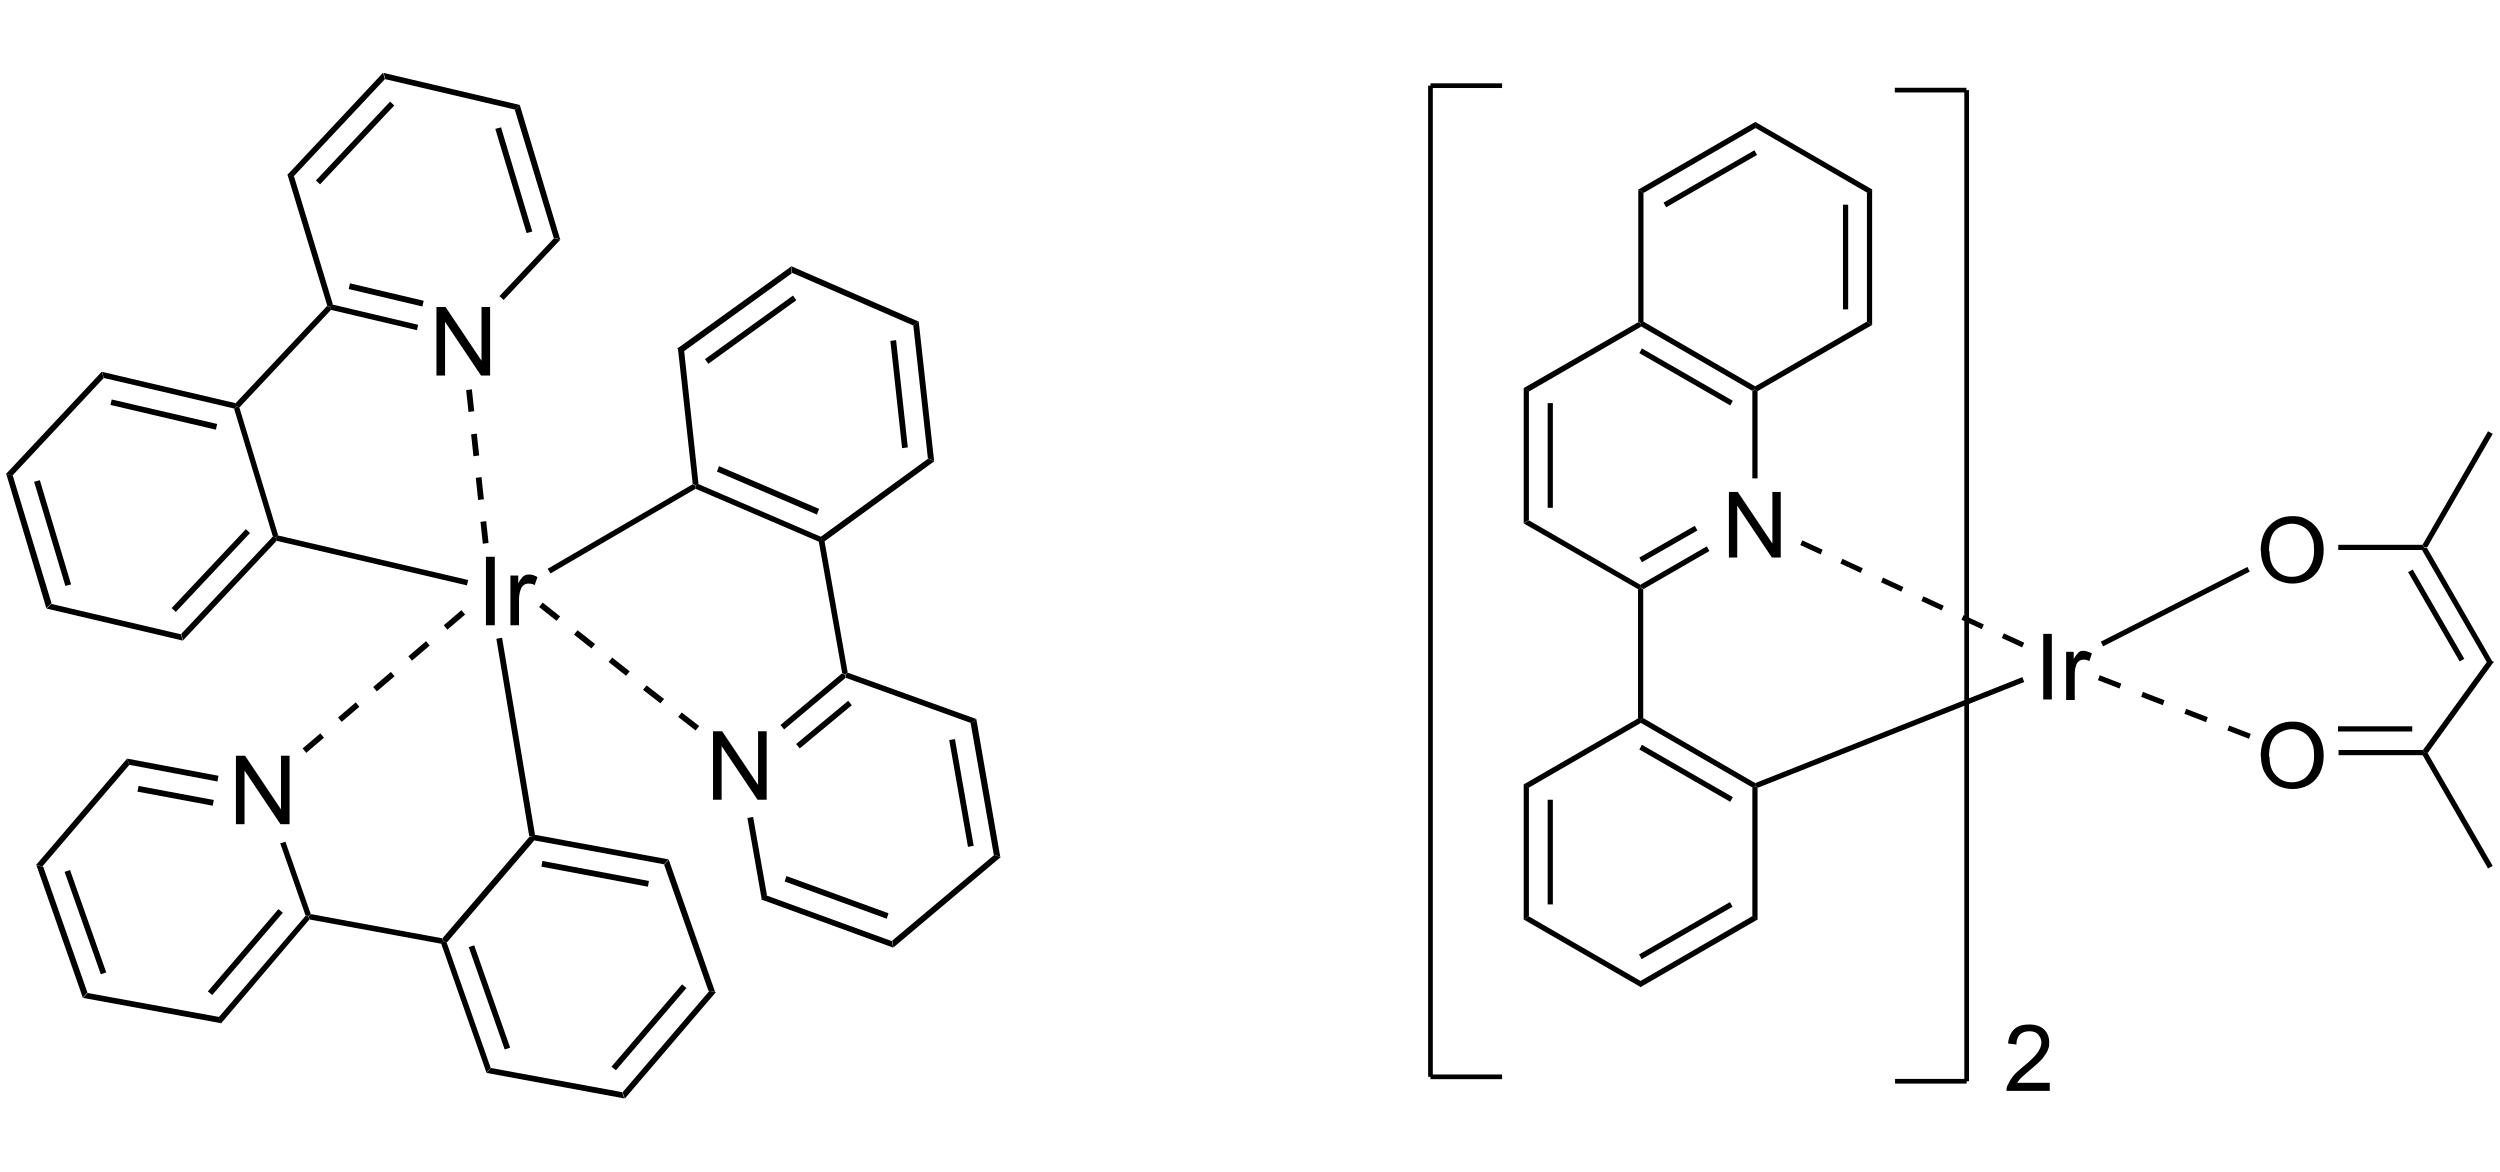 <?xml version="1.0" encoding="UTF-8"?>
<svg id="b" xmlns="http://www.w3.org/2000/svg" version="1.1" viewBox="0 0 960 450">
  <!-- Generator: Adobe Illustrator 29.7.1, SVG Export Plug-In . SVG Version: 2.1.1 Build 8)  -->
  <defs>
    <style>
      .st0 {
        isolation: isolate;
      }

      .st1 {
        fill: none;
        stroke: #000;
        stroke-miterlimit: 10;
        stroke-width: 1.8px;
      }
    </style>
  </defs>
  <g id="c">
    <path d="M587.1,351.9l-2,1.2v-52l2,1.2v49.6h0Z"/>
    <path d="M596.3,347.3h-2v-40.2h2v40.2Z"/>
    <path d="M630.1,376.7v2.4l-45-26,2-1.2,42.9,24.8h0Z"/>
    <path d="M672.9,351.9l2,1.2-45,26v-2.4l42.8-24.8h.1Z"/>
    <path d="M664.3,346.4l1,1.8-34.9,20.1-1-1.8,34.9-20.1Z"/>
    <path d="M672.9,302.4l1-.6,1,.7v50.7l-2-1.2v-49.6h0Z"/>
    <path d="M630.1,277.6v-1.2l1-.6,42.9,24.9v1.1l-1.1.6-42.8-24.8h0Z"/>
    <path d="M629.5,287.8l1-1.8,34.9,20.1-1,1.8-34.9-20.1Z"/>
    <path d="M587.1,302.4l-2-1.2,44-25.4,1,.6v1.2l-42.9,24.8h0Z"/>
    <path d="M629,226.3l1-.6,1,.6v49.6l-1,.6-1-.6v-49.6h0Z"/>
    <g class="st0">
      <path d="M663.9,214.1v-25.2h3.4l13.3,19.8v-19.8h3.2v25.2h-3.4l-13.3-19.9v19.9h-3.2Z"/>
    </g>
    <path d="M655.4,209.8l1,1.8-25.3,14.6-1-.6v-1.2l25.3-14.6h0Z"/>
    <path d="M650.8,201.9l1,1.8-21.3,12.2-1-1.8,21.3-12.2h0Z"/>
    <path d="M672.9,150.2l1-.6,1,.6v33.5h-2v-33.5h0Z"/>
    <path d="M630.1,125.3v-1.2l1-.6,42.8,24.8v1.2l-1,.6-42.8-24.8Z"/>
    <path d="M629.5,135.6l1-1.8,34.9,20.1-1,1.8-34.9-20.1Z"/>
    <path d="M587.1,150.2l-2-1.2,44-25.3,1,.6v1.2l-42.9,24.8h0Z"/>
    <path d="M587.1,199.7l-2,1.2v-52l2,1.2v49.6h0Z"/>
    <path d="M596.3,195h-2v-40.2h2v40.2Z"/>
    <path d="M630.1,224.5v1.2l-1,.6-44-25.3,2-1.2,42.9,24.8h0Z"/>
    <path d="M716.9,123.6l2,1.2-44,25.4-1-.6v-1.2l42.8-24.8h.1Z"/>
    <path d="M716.9,74l2-1.2v52l-2-1.2v-49.6Z"/>
    <path d="M707.7,78.6h2v40.2h-2v-40.2Z"/>
    <path d="M674,49.2v-2.4l45,26-2,1.2-42.8-24.8h-.1Z"/>
    <path d="M631.1,74l-2-1.2,45-26v2.4l-42.8,24.8h-.1Z"/>
    <path d="M639.8,79.6l-1-1.8,34.9-20.1,1,1.8-34.9,20.1h0Z"/>
    <path d="M631.1,123.6l-1,.6-1-.6v-50.8l2,1.2v49.6h0Z"/>
    <g class="st0">
      <path d="M784.6,268.6v-25.2h3.3v25.2h-3.3Z"/>
      <path d="M793.4,268.6v-18.3h2.9v2.8c.7-1.3,1.4-2.1,1.9-2.6s1.2-.6,1.9-.6,2,.4,3.2,1l-1,3c-.7-.5-1.5-.6-2.2-.6s-1.3.2-1.8.6-.9.9-1.1,1.7c-.4,1.1-.5,2.2-.5,3.6v9.6h-3.3v-.2h.1Z"/>
    </g>
    <path d="M776.6,260l.7,1.9-102.3,40.6-1-.7v-1.1l102.6-40.7h0Z"/>
    <path d="M777.3,246.8l-.8,1.8-7.8-3.6.8-1.8,7.8,3.6Z"/>
    <path d="M761.8,239.8l-.8,1.8-7.8-3.6.8-1.8,7.8,3.6Z"/>
    <path d="M746.4,232.6l-.8,1.8-7.8-3.6.8-1.8,7.8,3.6Z"/>
    <path d="M730.9,225.4l-.8,1.8-7.8-3.6.8-1.8,7.8,3.6Z"/>
    <path d="M715.3,218.2l-.8,1.8-7.8-3.6.8-1.8,7.8,3.6Z"/>
    <path d="M699.9,211.1l-.8,1.8-7.8-3.6.8-1.8,7.8,3.6Z"/>
    <g class="st0">
      <path d="M868.1,211.6c0-4.2,1.1-7.4,3.4-9.8s5.2-3.6,8.7-3.6,4.4.6,6.3,1.7,3.3,2.7,4.3,4.6,1.5,4.3,1.5,6.7-.5,4.8-1.5,6.8-2.6,3.6-4.4,4.6-4,1.5-6.1,1.5-4.5-.6-6.4-1.7-3.3-2.8-4.3-4.7-1.4-4.1-1.4-6.3h0ZM871.5,211.7c0,3.1.8,5.5,2.4,7.1,1.6,1.8,3.7,2.7,6.1,2.7s4.6-.8,6.2-2.7,2.4-4.3,2.4-7.5-.4-3.9-1-5.4-1.7-2.8-3.1-3.6-2.9-1.2-4.5-1.2-4.4.8-6.1,2.4c-1.7,1.6-2.6,4.3-2.6,8.1h0Z"/>
    </g>
    <path d="M863,217.7l.9,1.8-56.3,28.7-.9-1.8,56.3-28.7Z"/>
    <g class="st0">
      <path d="M868.1,290.6c0-4.3,1.1-7.4,3.4-9.9,2.2-2.3,5.2-3.6,8.7-3.6s4.4.6,6.3,1.7,3.3,2.7,4.3,4.6,1.5,4.3,1.5,6.7-.5,4.8-1.5,6.8-2.6,3.6-4.4,4.6-4,1.5-6.1,1.5-4.5-.6-6.4-1.7c-1.8-1.1-3.3-2.8-4.3-4.7s-1.4-4.1-1.4-6.3h0v.2ZM871.5,290.6c0,3.1.8,5.5,2.4,7.1,1.6,1.8,3.7,2.7,6.1,2.7s4.6-.8,6.2-2.7,2.4-4.3,2.4-7.5-.4-3.9-1-5.4-1.7-2.8-3.1-3.6-2.9-1.2-4.5-1.2-4.4.8-6.1,2.4-2.6,4.3-2.6,8.1h0Z"/>
    </g>
    <path d="M864.3,281.8l-.7,1.9-8.3-3.2.7-1.9,8.3,3.2Z"/>
    <path d="M847.8,275.4l-.7,1.9-8.3-3.2.7-1.9,8.3,3.2Z"/>
    <path d="M831.2,268.9l-.7,1.9-8.3-3.2.7-1.9,8.3,3.2h0Z"/>
    <path d="M814.6,262.5l-.7,1.9-8.3-3.2.7-1.9,8.3,3.2Z"/>
    <path d="M930.3,209.2l.6,1-.6,1h-32.4v-2h32.4Z"/>
    <path d="M930.4,288l.6,1-.6,1h-32.4v-2h32.5-.1Z"/>
    <path d="M926.3,278.9v2h-28.5v-2h28.5Z"/>
    <path d="M957.2,332.5l-1.8,1-25.1-43.5.6-1h1.2l25.1,43.5h0Z"/>
    <path d="M955.4,165.6l1.8,1-25.1,43.5h-1.2l-.6-1,25.1-43.5h0Z"/>
    <path d="M957.5,254.2h-2.6l-24.8-42.9.6-1h1.2l25.4,44.1h.1Z"/>
    <path d="M946.3,253l-1.8,1-19.8-34.3,1.8-1,19.8,34.3h0Z"/>
    <path d="M932.2,289.1h-1.2l-.6-1.1,24.7-34h2.6l-25.4,35.1h0Z"/>
    <path class="st1" d="M727.6,34.6h27.5"/>
    <path class="st1" d="M755.2,34.6v380.6"/>
    <path class="st1" d="M755.2,415.2h-27.5"/>
    <path class="st1" d="M576.8,413.5h-27.5"/>
    <path class="st1" d="M549.3,413.5V32.9"/>
    <path class="st1" d="M549.3,32.9h27.5"/>
    <g class="st0">
      <path d="M787.1,415.8v3.1h-16.6c0-.7,0-1.4.4-2.1.5-1.1,1.1-2.2,2-3.4s2.2-2.3,4.1-3.9c2.8-2.2,4.6-4.1,5.5-5.4s1.4-2.6,1.4-3.8-.5-2.2-1.3-3.1-1.9-1.2-3.4-1.2-2.8.5-3.6,1.3-1.3,2.1-1.3,3.8l-3.2-.4c.2-2.3,1-4.2,2.4-5.5s3.3-1.8,5.7-1.8,4.3.6,5.7,1.9,2,3.1,2,5-.2,1.9-.6,3.1c-.4.9-1.1,1.9-2,3.1-.9,1-2.6,2.6-4.8,4.4-1.8,1.6-3.1,2.7-3.6,3.2s-.9,1.1-1.3,1.7h12.4-.1Z"/>
    </g>
  </g>
  <path d="M19.6,231.8l-1.8,1.8-15.4-51.6,2.5.6,14.9,49.1h-.1Z"/>
  <path d="M27.3,224.4l-2.2.6-12-40,2.2-.6s12,40,12,40Z"/>
  <path d="M69.5,243.5l.7,2.5-52.3-12.3,1.8-1.8,49.9,11.7h-.2Z"/>
  <path d="M104.7,206.1l1.2.3.4,1.2-36,38.3-.7-2.5,35.1-37.3h0Z"/>
  <path d="M94.4,203.2l1.6,1.5-28.5,30.3-1.6-1.5,28.5-30.3h0Z"/>
  <path d="M89.9,157l.8-.9,1.2.3,14.9,49.1-.8.9-1.2-.3-14.9-49.1h0Z"/>
  <path d="M39.9,145.3l-.7-2.5,51.2,12,.4,1.2-.8.9-49.9-11.7h-.1Z"/>
  <path d="M42.4,155.6l.5-2.2,40.5,9.4-.5,2.2-40.5-9.5h0Z"/>
  <path d="M4.8,182.6l-2.5-.6,36.8-39.3.7,2.5L4.8,182.6h0Z"/>
  <path d="M125.5,117.5l1.2.3.4,1.2-35.1,37.4-1.2-.3-.4-1.2s35.1-37.4,35.1-37.3h0Z"/>
  <g class="st0">
    <path d="M167.6,144.2v-26.3h3.5l13.8,20.6v-20.6h3.3v26.3h-3.5l-13.8-20.6v20.6h-3.3Z"/>
  </g>
  <path d="M160.6,124.6l-.5,2.2-33-7.8-.4-1.2.8-.9,33,7.8h.1Z"/>
  <path d="M162.7,115.5l-.5,2.2-28.3-6.7.5-2.2,28.3,6.7Z"/>
  <path d="M212.7,91.4l2.5.6-21.8,23.2-1.6-1.5,21-22.3h0Z"/>
  <path d="M197.8,42.1l1.8-1.8,15.5,51.6-2.5-.6-14.9-49.1h0Z"/>
  <path d="M190.2,49.5l2.2-.6,12,40-2.2.6-12-40Z"/>
  <path d="M148,30.5l-.7-2.5,52.3,12.3-1.8,1.8-49.9-11.7s.2,0,.2,0Z"/>
  <path d="M112.8,67.8l-2.5-.6,36.8-39.3.7,2.5-35.1,37.4h0Z"/>
  <path d="M122.9,70.8l-1.6-1.5,28.5-30.3,1.6,1.5-28.5,30.3Z"/>
  <path d="M127.7,116.9l-.8.9-1.2-.3-15.3-50.4,2.5.6,14.9,49.1h0Z"/>
  <g class="st0">
    <path d="M186.6,240.1v-26.3h3.4v26.3h-3.4Z"/>
    <path d="M196,240.1v-19.1h3v3c.7-1.3,1.4-2.3,2.1-2.8s1.3-.6,2.1-.6c1.1,0,2.2.4,3.2,1l-1.1,3.1c-.7-.5-1.6-.6-2.4-.6s-1.3.2-1.8.6c-.6.4-.9,1-1.2,1.8-.4,1.1-.6,2.5-.6,3.7v9.9h-3.1,0Z"/>
  </g>
  <path d="M179.8,222.6l-.5,2.2-73-17.1-.4-1.2.8-.9,73,17.1h.1Z"/>
  <g class="st0">
    <path d="M90.6,316.5v-26.3h3.5l13.8,20.6v-20.6h3.3v26.3h-3.5l-13.8-20.6v20.6h-3.3Z"/>
  </g>
  <path d="M265.9,185.9l1.2.6v1.2l-55.7,32.5-1.1-1.8,55.6-32.4h0Z"/>
  <path d="M49.6,293.8l-.8-2.5,35.1,6.6-.4,2.2-33.8-6.4h0Z"/>
  <path d="M52.8,304l.4-2.2,28.9,5.4-.4,2.2-28.9-5.4h0Z"/>
  <path d="M16.4,332.7l-2.6-.5,35-40.9.8,2.5-33.4,39h.2Z"/>
  <path d="M33.5,381.2l-1.7,1.9-17.8-50.8,2.6.5,17,48.4h0Z"/>
  <path d="M40.8,373.4l-2.1.7-13.9-39.3,2.1-.7,13.9,39.3Z"/>
  <path d="M84,390.4l.8,2.5-52.9-9.7,1.7-1.9,50.5,9.2h-.1Z"/>
  <path d="M117.2,351.6l1.2.3.4,1.2-34,40-.8-2.5,33.4-39h-.2Z"/>
  <path d="M106.9,349.1l1.7,1.4-27.1,31.6-1.7-1.4,27.1-31.6Z"/>
  <path d="M107.5,323.9l2.1-.7,9.7,27.7-.8.9-1.2-.3-9.7-27.7h0Z"/>
  <path d="M315.2,206l.2,1.3-1,.7-47.3-20.3v-1.2l.9-.7,47.2,20.3h0Z"/>
  <path d="M314.5,195.5l-.8,2.1-38.4-16.5.8-2.1,38.4,16.4h0Z"/>
  <path d="M356.4,176.1l2.4,1-42.2,30.8-1.2-.5-.2-1.3,41.2-30h0Z"/>
  <path d="M350.7,125l2.1-1.5,5.9,53.5-2.4-1-5.6-51.1h0Z"/>
  <path d="M341.9,130.9l2.2-.3,4.5,41.2-2.2.3-4.5-41.2Z"/>
  <path d="M304.1,104.8l-.3-2.6,49,21.3-2.1,1.5-46.7-20.3h0Z"/>
  <path d="M262.4,134.9l-2.4-1,43.7-31.5.3,2.6-41.5,30h-.1Z"/>
  <path d="M272,139.7l-1.3-1.8,33.8-24.4,1.3,1.8-33.8,24.4h0Z"/>
  <path d="M268.2,185.7l-1,.7-1.2-.6-5.7-52.2,2.4,1,5.5,51h.1Z"/>
  <path d="M169.8,360.3l.4,1.2-.8.9-50.5-9.3-.4-1.2.8-.9,50.5,9.3h0Z"/>
  <path d="M188.5,410l-1.7,1.9-17.4-49.6.8-.9,1.2.2,17,48.4h.1Z"/>
  <path d="M195.9,402.3l-2.1.7-13.8-39.3,2.1-.7,13.8,39.3Z"/>
  <path d="M238.9,419.3l.8,2.5-52.9-9.8,1.7-1.9,50.5,9.3h-.1Z"/>
  <path d="M272.3,380.5l2.6.5-35,40.9-.8-2.5,33.4-39h-.2,0Z"/>
  <path d="M261.9,378l1.7,1.4-27.1,31.6-1.7-1.4,27.1-31.6h0Z"/>
  <path d="M255.1,332l1.7-1.9,17.8,50.8-2.6-.5-17-48.4h0Z"/>
  <path d="M204.7,322.6l-.5-1.2.9-.9,51.6,9.5-1.7,1.9-50.5-9.3h.2Z"/>
  <path d="M207.9,332.8l.4-2.2,40.9,7.7-.4,2.2-40.9-7.7Z"/>
  <path d="M171.5,361.7l-1.2-.2-.4-1.2,33.5-39.1,1.2.4.5,1.2-33.4,39h-.2Z"/>
  <path d="M205.3,320.5l-.9.9-1.2-.4-12.6-75.7,2.2-.4,12.6,75.4h0v.2h0Z"/>
  <path d="M325.5,258.2l-.9.8-1.2-.5-9-50.6,1-.7,1.2.5,8.9,50.5h0Z"/>
  <g class="st0">
    <path d="M273.8,307.1v-26.3h3.5l13.8,20.6v-20.6h3.3v26.3h-3.5l-13.8-20.6v20.6h-3.3Z"/>
  </g>
  <path d="M301.1,280.1l-1.4-1.7,23.6-19.8,1.2.5.2,1.2-23.6,19.8h0Z"/>
  <path d="M307.1,287.4l-1.4-1.7,20-16.6,1.4,1.7-20,16.6h0Z"/>
  <path d="M294.4,343.8l-1.9,1.6-5.5-31.3,2.2-.4,5.3,30h0Z"/>
  <path d="M342.5,361.3l.5,2.6-50.7-18.5,1.9-1.6,48.3,17.6h-.1Z"/>
  <path d="M341.2,350.7l-.7,2.1-39.2-14.3.7-2.1,39.2,14.3h0Z"/>
  <path d="M381.8,328.3l2.5.8-41.2,34.7-.5-2.6,39.3-33h0Z"/>
  <path d="M373,277.7l1.9-1.6,9.2,52.9-2.5-.8-8.9-50.6h.2Z"/>
  <path d="M364.5,284.2l2.2-.4,7.2,41-2.2.4-7.2-41Z"/>
  <path d="M324.8,260.3l-.2-1.2.9-.8,49.4,17.8-1.9,1.6-48.2-17.4h0Z"/>
  <path d="M187.6,208.5l-2.2.3-.9-8.4,2.2-.3.9,8.4Z"/>
  <path d="M185.8,191.7l-2.2.3-.9-8.5,2.2-.3.9,8.4h0Z"/>
  <path d="M184,174.9l-2.2.3-.9-8.4,2.2-.3.9,8.5h0Z"/>
  <path d="M182.1,157.9l-2.2.3-.9-8.4,2.2-.3.9,8.4Z"/>
  <path d="M117.6,289.1l-1.4-1.7,6.8-5.8,1.4,1.7-6.8,5.8h0Z"/>
  <path d="M131.2,277.2l-1.4-1.7,6.8-5.8,1.4,1.7-6.8,5.8h0Z"/>
  <path d="M144.7,265.5l-1.4-1.7,6.8-5.8,1.4,1.7-6.8,5.8h0Z"/>
  <path d="M158.2,253.7l-1.4-1.7,6.8-5.8,1.4,1.7-6.8,5.8Z"/>
  <path d="M171.8,241.8l-1.4-1.7,6.8-5.8,1.4,1.7-6.8,5.8h0Z"/>
  <path d="M268.5,278.8l-1.4,1.7-6.7-5.2,1.4-1.7,6.7,5.2Z"/>
  <path d="M255,268.4l-1.4,1.7-6.7-5.2,1.4-1.7,6.7,5.2Z"/>
  <path d="M241.8,257.8l-1.4,1.7-6.7-5.3,1.4-1.7,6.7,5.3h0Z"/>
  <path d="M228.5,247.3l-1.4,1.7-6.7-5.3,1.4-1.7,6.7,5.3Z"/>
  <path d="M215.1,236.7l-1.4,1.7-6.7-5.3,1.4-1.7,6.7,5.3Z"/>
</svg>